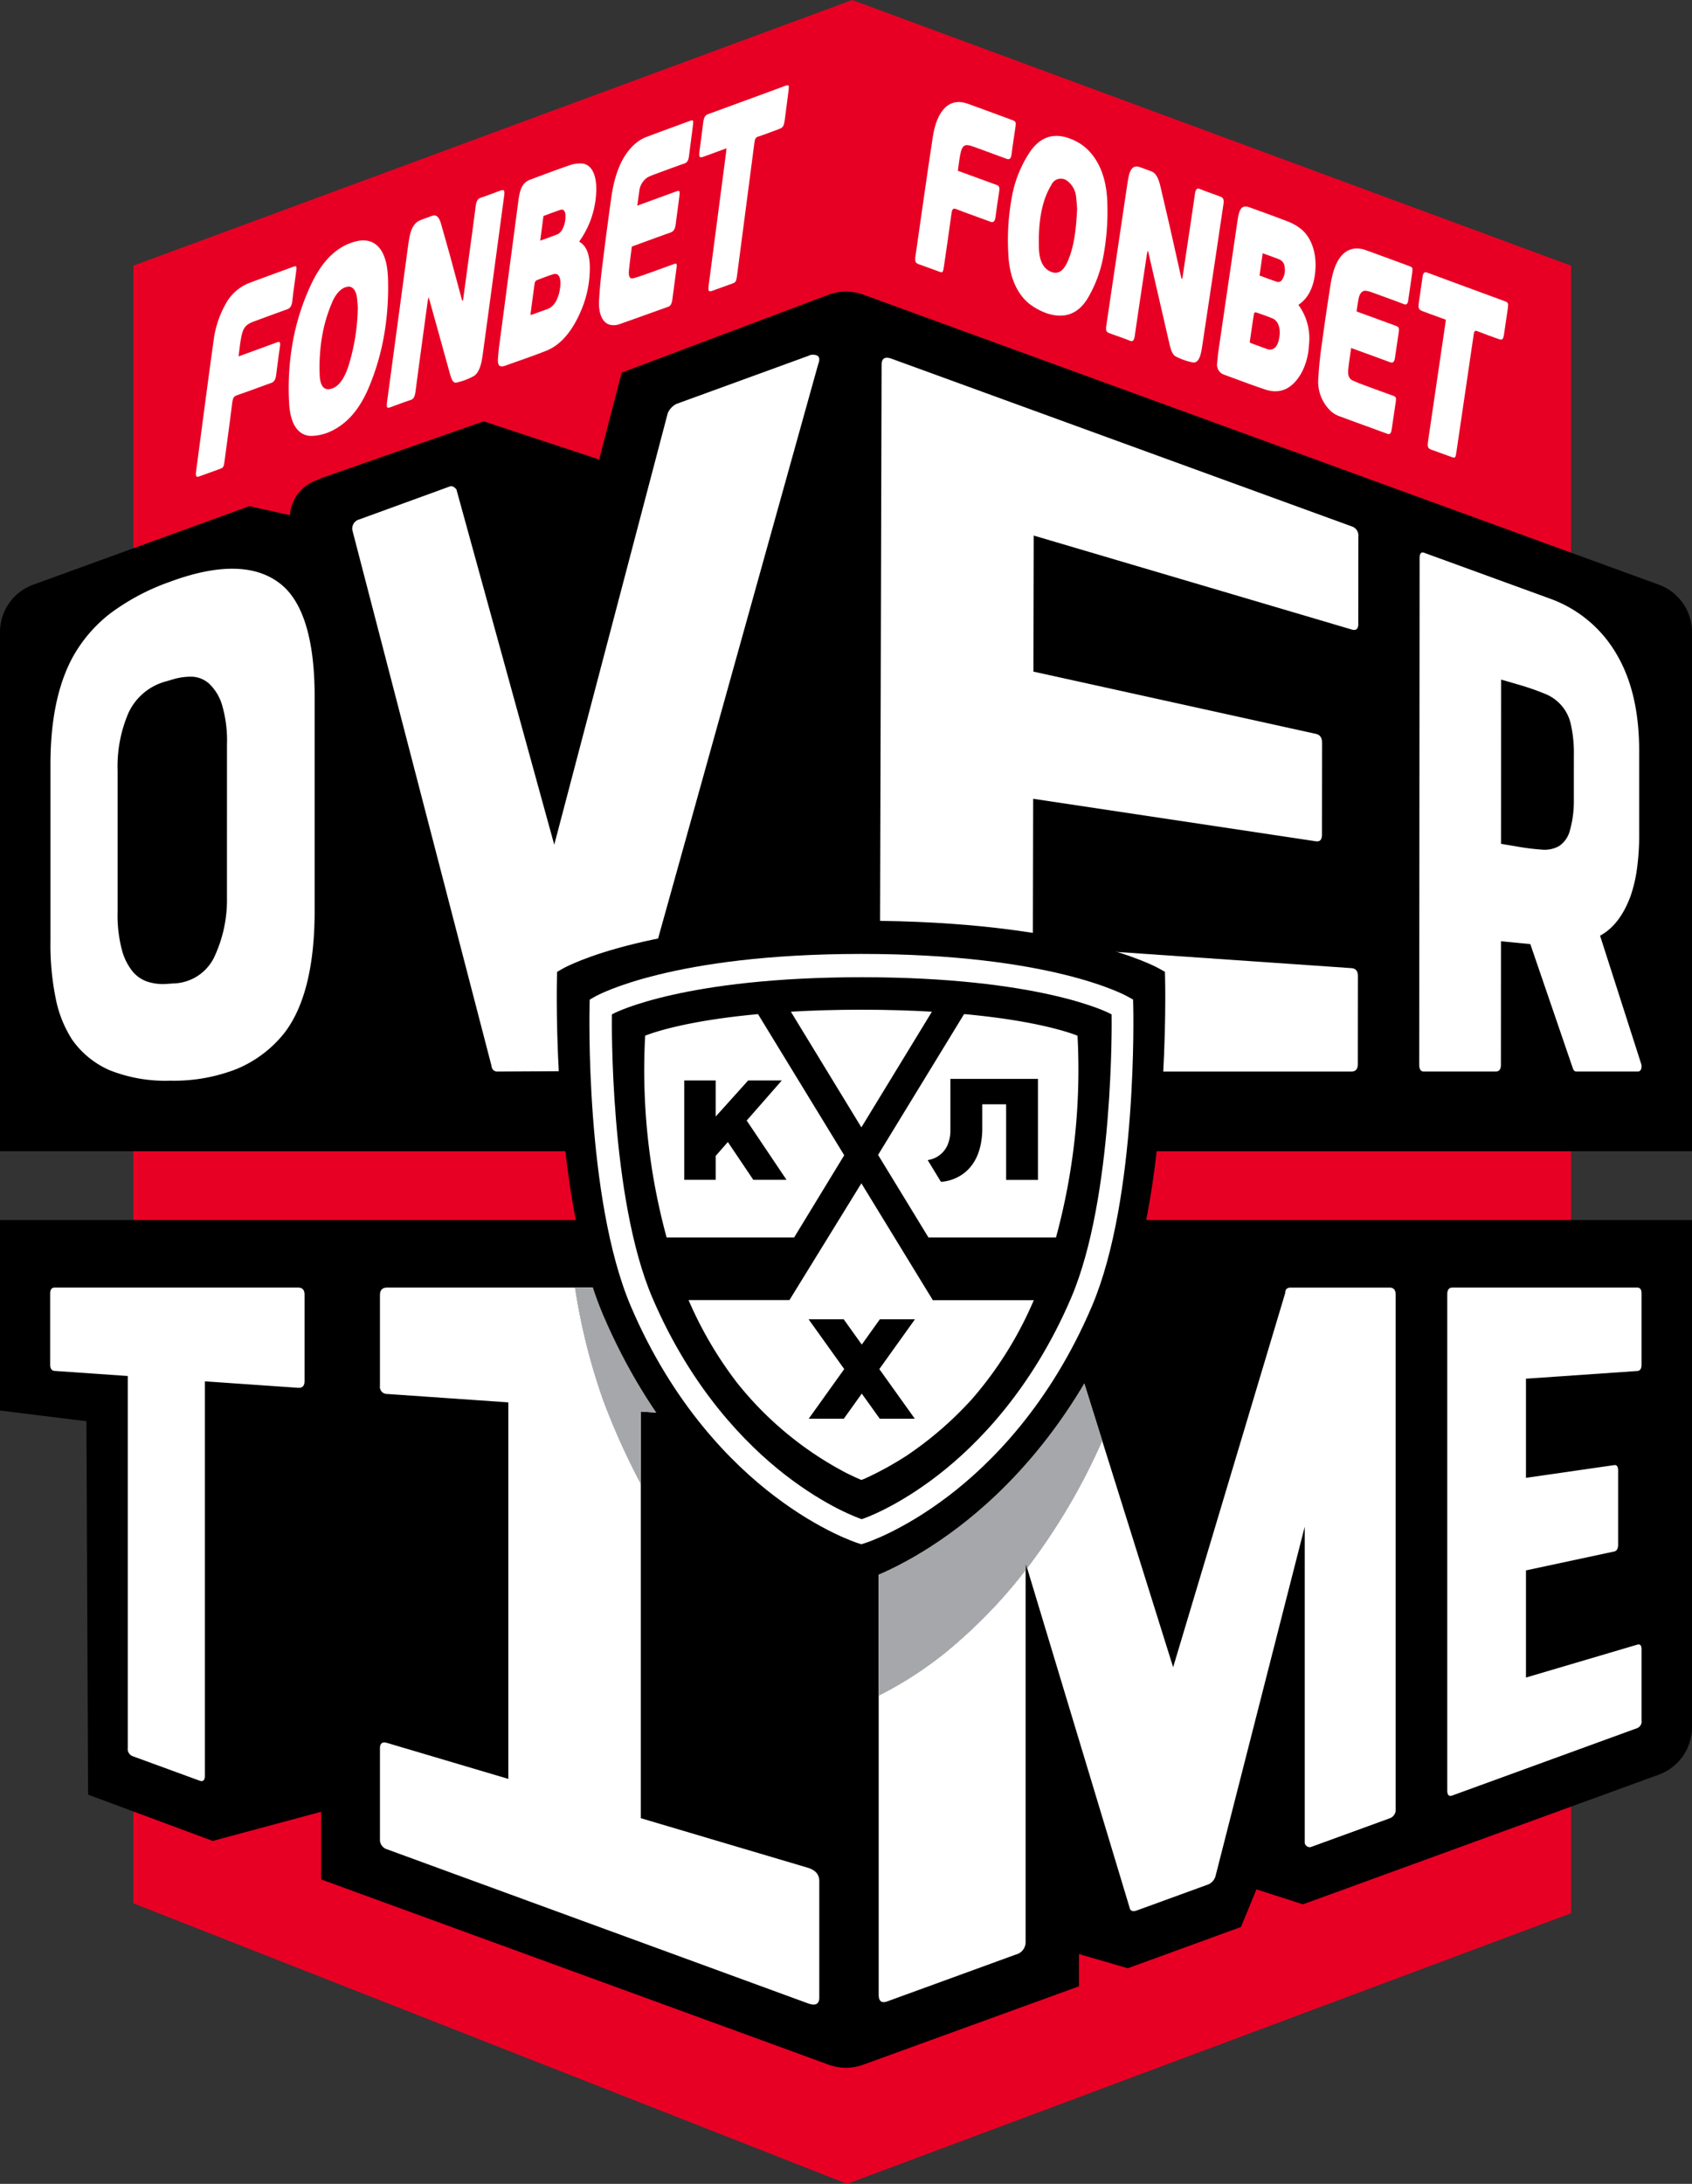 <svg id="37847ec8-b0e3-4368-bb17-892f1d342cfa" data-name="Слой 1" xmlns="http://www.w3.org/2000/svg" xmlns:xlink="http://www.w3.org/1999/xlink" viewBox="0 0 320.037 412.821"><rect x="0" y="0" width="320.037" height="412.821" fill="#333333" stroke="none"/><defs><clipPath id="c0d5dab0-1bbe-46a6-b4d1-6b5540a8beee" transform="translate(-145.81 -189.82)"><rect x="339.8" y="485.279" width="0.29" height="1.335" style="fill:none"/></clipPath></defs><title>fonbet_khl_overtime_logo</title><path d="M442.973,240.042c-4.94-1.826-131.027-48.396-135.968-50.222-4.94,1.826-131.026,48.396-135.968,50.222v309.571l135.002,53.028,136.934-51.158Z" transform="translate(-145.81 -189.82)" style="fill:#e80024"/><path d="M355.69,252.822c1.276.468,2.553.888,3.83,1.404.572.232.804-.075.931-.944q.562-3.882,1.144-7.751.58-3.87,1.162-7.736c.049-.22.105-.431.171-.632.119.494.194.798.264,1.102q.951,4.129,1.902,8.255.95,4.126,1.9,8.249c.24,1.043.56,2.128,1.218,2.44a12.131,12.131,0,0,0,3.2,1.122c1.134.178,1.525-1.317,1.759-2.864q.678-4.498,1.355-9,.675-4.5,1.348-9.002.67-4.501,1.34-9.003c.136-.911-.004-1.258-.609-1.486-1.276-.482-2.552-.914-3.829-1.424-.556-.223-.82.034-.945.917-.554,3.874-1.143,7.721-1.72,11.578q-.336,2.244-.675,4.484c-.058-.019-.087-.028-.145-.047-.067-.278-.14-.555-.202-.835-.681-3.03-1.353-6.064-2.042-9.093-.566-2.48-1.155-4.951-1.729-7.429-.329-1.417-.797-2.571-1.725-2.91-.765-.282-1.531-.592-2.296-.836-1.039-.332-1.719.298-2.016,1.89-.053.284-.121.555-.165.845q-.675,4.529-1.348,9.059-.672,4.53-1.346,9.064-.672,4.533-1.345,9.069c-.148,1-.034,1.275.614,1.513" transform="translate(-145.81 -189.82)" style="fill:#fff"/><path d="M391.841,233.073a9.102,9.102,0,0,0-2.217-1.295c-2.466-.965-4.933-1.843-7.401-2.739-1.404-.51-1.978.042-2.298,2.217q-.897,6.081-1.787,12.169-.892,6.088-1.78,12.184c-.144.889-.248,1.808-.313,2.751a1.978,1.978,0,0,0,.849,2.065,2.773,2.773,0,0,0,.559.264c2.569.933,5.139,1.926,7.707,2.772,2.751.905,5.044-.081,6.782-3.087a12.098,12.098,0,0,0,1.434-5.168,10.694,10.694,0,0,0-1.975-7.752c.25-.191.42-.308.583-.447,1.389-1.192,2.328-3.018,2.603-5.838.33-3.382-.687-6.489-2.748-8.096m-4.019,20.33c-.272,1.981-1.121,2.836-2.386,2.382-1.02-.365-2.04-.744-3.059-1.119a1.338,1.338,0,0,1-.183-.153c.266-1.822.52-3.619.803-5.394.074-.192.208-.287.357-.255,1.054.356,2.109.716,3.161,1.155,1.023.425,1.527,1.776,1.307,3.384m.373-10.536a.882.882,0,0,1-.74.253c-1.114-.35-2.231-.79-3.409-1.22.202-1.396.399-2.759.608-4.202,1.107.406,2.159.761,3.211,1.191a1.672,1.672,0,0,1,.931,1.439,3.265,3.265,0,0,1-.601,2.539" transform="translate(-145.81 -189.82)" style="fill:#fff"/><path d="M336.543,238.052c.21,4.156,1.649,7.365,4.016,9.243a12.391,12.391,0,0,0,3.283,1.763c3.006.968,5.696.406,7.682-2.814a24.242,24.242,0,0,0,2.999-8.068,46.209,46.209,0,0,0,.729-10.126c-.118-4.255-1.417-7.787-3.85-10.077a8.931,8.931,0,0,0-2.044-1.435c-3.32-1.701-6.321-1.432-8.659,1.881a22.469,22.469,0,0,0-3.474,8.515,44.587,44.587,0,0,0-.68,11.118m8.107-13.234a1.969,1.969,0,0,1,2.856-.93,4.301,4.301,0,0,1,1.858,3.32q.121,1.058.176,2.107c-.176,3.937-.608,7.307-1.815,9.988-.691,1.537-1.623,2.42-2.966,1.953-1.462-.509-2.356-1.933-2.439-4.426-.161-4.791.468-8.994,2.33-12.014" transform="translate(-145.81 -189.82)" style="fill:#fff"/><path d="M408.261,271.836c.462.17.676-.154.774-.809.256-1.736.521-3.466.772-5.207.12-.834.051-.994-.479-1.188-1.567-.574-3.132-1.129-4.699-1.711-.985-.366-1.974-.721-2.959-1.171-.683-.314-.956-.985-.844-2.077.141-1.373.358-2.697.545-4.068.244.089.365.132.609.221,2.246.818,4.494,1.622,6.74,2.465.527.197.832-.018.948-.849.218-1.56.466-3.096.682-4.657.138-1.007.07-1.155-.591-1.397q-3.345-1.231-6.69-2.447c-.269-.098-.403-.148-.672-.246.137-.867.237-1.631.377-2.359.188-1.101.802-1.714,1.523-1.521a5.042,5.042,0,0,1,.915.238c2.043.74,4.085,1.471,6.128,2.256.479.184.731-.006.834-.731.238-1.688.495-3.362.73-5.054.15-1.09.111-1.168-.601-1.431-2.707-.997-5.415-2.004-8.121-2.974a5.045,5.045,0,0,0-1.62-.33c-2.807-.027-4.389,2.492-5.068,6.755q-.873,5.487-1.628,11.072c-.33,2.175-.567,4.422-.702,6.725a7.628,7.628,0,0,0,2.445,6.262,5.07,5.07,0,0,0,1.306.808c3.115,1.161,6.23,2.279,9.345,3.426" transform="translate(-145.81 -189.82)" style="fill:#fff"/><path d="M319.558,239.757c1.276.47,2.553.928,3.83,1.387.746.268.791.22.96-.941.481-3.342.986-6.668,1.433-10.033.119-.888.348-1.033.884-.824,2.16.841,4.322,1.581,6.484,2.391.522.196.832-.008.948-.86q.338-2.496.717-4.961c.104-.683-.066-.99-.459-1.121-.187-.062-.374-.137-.562-.205-2.724-.995-4.086-1.492-6.811-2.487.091-.667.164-1.231.243-1.79.439-3.102.808-3.464,2.784-2.742,2.06.754,4.118,1.498,6.178,2.269.53.198.849.038.963-.899.205-1.706.48-3.362.721-5.044.14-.984.083-1.127-.549-1.36-2.826-1.042-5.65-2.1-8.476-3.112-3.359-1.202-5.803,1.053-6.606,6.312q-.854,5.602-1.659,11.248-.813,5.639-1.618,11.286c-.138.954-.009,1.264.595,1.487" transform="translate(-145.81 -189.82)" style="fill:#fff"/><path d="M414.799,248.609c1.021.397,2.043.755,3.063,1.129.567.208.851.312,1.418.52-.046.385-.073.648-.111.903q-.812,5.511-1.623,11.026-.811,5.514-1.623,11.031c-.16,1.084-.049,1.361.652,1.617q1.89.692,3.778,1.366c.699.25.767.183.927-.903q.822-5.57,1.641-11.138.819-5.57,1.636-11.136c.087-.598.234-.78.639-.618,1.361.545,2.721,1.025,4.084,1.507.7.249.859.085,1.02-.979q.363-2.389.706-4.792c.14-.981.075-1.146-.542-1.373q-3.675-1.355-7.351-2.703-3.675-1.353-7.35-2.715c-.518-.194-.779.047-.886.84-.219,1.615-.466,3.208-.698,4.814-.15,1.037-.039,1.347.62,1.604" transform="translate(-145.81 -189.82)" style="fill:#fff"/><path d="M219.641,266.806c1.277-.455,2.553-.959,3.83-1.365.572-.183.804-.656.931-1.61q.562-4.27,1.144-8.541.58-4.27,1.162-8.543c.049-.255.105-.507.171-.755.119.406.194.653.264.906q.951,3.418,1.902,6.841.95,3.421,1.9,6.847c.24.865.56,1.717,1.218,1.553a12.406,12.406,0,0,0,3.2-1.192c1.134-.642,1.524-2.418,1.759-4.133q.678-4.989,1.355-9.981.675-4.991,1.348-9.985.671-4.995,1.34-9.99c.136-1.012-.004-1.256-.609-1.04-1.276.456-2.552.962-3.829,1.39-.556.185-.82.635-.945,1.611-.554,4.275-1.143,8.548-1.72,12.82q-.336,2.484-.675,4.967c-.058.023-.087.035-.145.058-.067-.228-.14-.452-.202-.686-.681-2.527-1.353-5.065-2.042-7.58-.566-2.059-1.155-4.091-1.729-6.14-.328-1.172-.797-1.977-1.725-1.635-.765.281-1.531.534-2.296.851-1.039.433-1.719,1.558-2.016,3.359-.053.32-.121.64-.165.96q-.675,4.995-1.348,9.989-.672,4.992-1.346,9.983-.672,4.992-1.345,9.98c-.148,1.1-.034,1.291.614,1.06" transform="translate(-145.81 -189.82)" style="fill:#fff"/><path d="M255.789,220.721c2.061.097,3.078,2.477,2.748,6.126a17.261,17.261,0,0,1-2.603,7.785c-.163.259-.333.502-.583.876,1.758.949,2.188,3.316,1.974,6.359a20.441,20.441,0,0,1-1.433,6.245c-1.738,4.288-4.031,6.939-6.782,8.023-2.568,1.012-5.138,1.877-7.707,2.802a2.318,2.318,0,0,1-.559.141c-.645.055-.907-.323-.849-1.453.065-.99.169-1.985.313-2.979q.593-4.494,1.186-8.991.594-4.496,1.189-8.994.596-4.498,1.192-8.998c.32-2.413.894-3.39,2.298-3.912,2.468-.917,4.935-1.853,7.401-2.7a5.97,5.97,0,0,1,2.217-.33m-4.021,23.383c.22-1.775-.284-2.766-1.307-2.447-1.052.328-2.107.737-3.161,1.147a.853.853,0,0,0-.357.518c-.283,1.985-.537,3.972-.803,5.992a.562.562,0,0,0,.183.02c1.019-.365,2.039-.726,3.059-1.101,1.265-.464,2.114-1.941,2.386-4.129m.373-10.857a5.177,5.177,0,0,0,.601-2.993c-.124-.751-.507-.899-.931-.762-1.052.339-2.104.755-3.211,1.16-.209,1.602-.406,3.113-.608,4.661,1.178-.43,2.295-.806,3.409-1.27a2.265,2.265,0,0,0,.74-.797" transform="translate(-145.81 -189.82)" style="fill:#fff"/><path d="M200.495,265.99a49.575,49.575,0,0,1,.68-11.46,44.069,44.069,0,0,1,3.474-10.931c2.338-4.976,5.339-7.441,8.659-8.186a4.966,4.966,0,0,1,2.044-.073c2.433.489,3.732,3.046,3.85,7.186a53.095,53.095,0,0,1-.73,10.584,45.451,45.451,0,0,1-2.998,10.175c-1.986,4.626-4.676,7.117-7.682,8.32a9.084,9.084,0,0,1-3.283.619c-2.367-.155-3.806-2.286-4.016-6.234m8.109-18.947a28.583,28.583,0,0,0-1.924,6.681,35.246,35.246,0,0,0-.406,6.889c.083,2.404.977,3.165,2.439,2.613,1.343-.507,2.275-2.053,2.966-4.076a39.338,39.338,0,0,0,1.815-11.21q-.054-1-.176-1.96c-.204-1.393-.961-2.182-1.858-1.935-1.089.18-2.169,1.315-2.856,3" transform="translate(-145.81 -189.82)" style="fill:#fff"/><path d="M272.211,247.807c.462-.164.676-.648.774-1.382.256-1.944.521-3.889.772-5.833.12-.933.051-1.045-.479-.854-1.567.563-3.132,1.145-4.699,1.699-.985.349-1.974.712-2.959.975-.683.183-.956-.296-.844-1.48.141-1.488.358-2.983.545-4.504.244-.089.365-.133.609-.222,2.246-.818,4.494-1.65,6.74-2.443.527-.185.832-.626.948-1.554.218-1.738.466-3.477.682-5.215.138-1.122.07-1.221-.591-.982q-3.345,1.214-6.69,2.442c-.269.098-.403.147-.672.246.137-.977.237-1.822.377-2.659a3.535,3.535,0,0,1,1.523-2.659,5.965,5.965,0,0,1,.915-.432c2.043-.756,4.085-1.522,6.128-2.232.479-.166.731-.545.834-1.354.238-1.888.495-3.775.73-5.663.15-1.216.111-1.267-.601-1.005-2.707.992-5.415,1.975-8.121,2.995a6.784,6.784,0,0,0-1.62.864c-2.807,2.045-4.389,5.753-5.068,10.548q-.873,6.174-1.628,12.351c-.33,2.434-.567,4.868-.702,7.287-.116,2.747.888,4.414,2.445,4.533a3.171,3.171,0,0,0,1.306-.135c3.115-1.09,6.23-2.225,9.345-3.33" transform="translate(-145.81 -189.82)" style="fill:#fff"/><path d="M183.508,279.869c1.277-.453,2.553-.918,3.83-1.383.746-.272.791-.351.96-1.611.481-3.628.986-7.258,1.433-10.886.119-.958.348-1.266.884-1.447,2.16-.732,4.322-1.564,6.484-2.328.522-.184.832-.61.948-1.532q.338-2.705.717-5.41c.104-.749-.066-.927-.459-.772-.187.074-.374.137-.562.205-2.724.995-4.086,1.493-6.811,2.487.091-.721.164-1.328.243-1.934.439-3.368.808-3.993,2.784-4.716,2.06-.755,4.118-1.519,6.178-2.257.53-.19.849-.581.963-1.586.205-1.833.48-3.668.721-5.502.14-1.075.083-1.174-.549-.943-2.826,1.035-5.65,2.054-8.476,3.119a8.685,8.685,0,0,0-4.261,3.824,19.028,19.028,0,0,0-2.345,7.179q-.854,6.117-1.659,12.234-.813,6.116-1.618,12.228c-.138,1.034-.009,1.246.595,1.032" transform="translate(-145.81 -189.82)" style="fill:#fff"/><path d="M278.749,219.485c1.021-.35,2.043-.74,3.063-1.113.567-.208.851-.312,1.418-.519-.046.425-.074.712-.111.999q-.812,6.198-1.623,12.392-.811,6.195-1.623,12.385c-.16,1.216-.049,1.416.652,1.165q1.89-.676,3.778-1.366c.699-.255.767-.373.927-1.594q.822-6.263,1.641-12.529.819-6.266,1.636-12.535c.087-.673.234-.967.639-1.102,1.361-.45,2.721-.968,4.084-1.482.7-.265.859-.549,1.02-1.755q.363-2.706.706-5.411c.14-1.104.075-1.224-.542-.999q-3.675,1.347-7.351,2.701-3.675,1.348-7.35,2.687c-.518.189-.779.626-.886,1.509-.219,1.799-.466,3.598-.698,5.398-.15,1.162-.039,1.395.62,1.169" transform="translate(-145.81 -189.82)" style="fill:#fff"/><path d="M145.81,407.433v-98.115a9.548,9.548,0,0,1,6.276-8.97l40.884-14.849,7.675,1.702a7.533,7.533,0,0,1,5.245-6.661c.211-.103.785-.371.785-.371l30.615-10.701,21.851,7.219,4.246-16.424,39.171-14.746a9.576,9.576,0,0,1,6.538,0l150.474,54.828a9.55,9.55,0,0,1,6.277,8.971v98.117Z" transform="translate(-145.81 -189.82)"/><path d="M312.203,390.526l.357-131.742c.003-1.229.64-1.609,1.89-1.152l87.062,31.705a1.779,1.779,0,0,1,1.229,1.844l-.017,16.604c0,.933-.416,1.279-1.232,1.038l-60.156-17.764-.054,25.72,53.45,11.774c.763.168,1.147.728,1.146,1.684l-.02,17.351c0,.957-.384,1.375-1.149,1.262l-53.477-8.033-.061,27.852,60.256,4.162c.817.055,1.233.555,1.232,1.485l-.017,16.661c0,.933-.417,1.401-1.236,1.401h-87.316a1.651,1.651,0,0,1-1.887-1.85" transform="translate(-145.81 -189.82)" style="fill:#fff"/><path d="M454.233,359.189c-1.343,3.641-3.258,6.146-5.774,7.507l7.754,24.165a1.676,1.676,0,0,1,0,1.075.641.641,0,0,1-.626.439H443.984c-.332,0-.564-.22-.695-.666l-8.023-23.423-5.551-.537-.012,23.361c0,.846-.333,1.267-1.001,1.267H415.126c-.588,0-.878-.446-.878-1.344l.075-95.694q0-1.341.878-1.019l23.548,8.575a23.885,23.885,0,0,1,12.822,10.571c2.876,4.861,4.285,10.944,4.285,18.338v15.886a46.317,46.317,0,0,1-.402,6.239,26.742,26.742,0,0,1-1.22,5.26m-10.733-26.671a24.216,24.216,0,0,0-.549-5.663,7.989,7.989,0,0,0-4.992-5.911,46.973,46.973,0,0,0-5.043-1.739l-3.179-.924-.016,31.049,3.183.538a44.197,44.197,0,0,0,4.529.558,5.606,5.606,0,0,0,3.249-.659,4.971,4.971,0,0,0,2.016-2.781,20.226,20.226,0,0,0,.8-5.833Z" transform="translate(-145.81 -189.82)" style="fill:#fff"/><path d="M178.027,299.77c9.578-3.534,16.916-3.279,21.587,1.073,3.776,3.617,5.711,10.536,5.711,20.682v40.442c0,10.454-1.935,18.192-5.711,23.097a22.531,22.531,0,0,1-9.102,6.854,32.497,32.497,0,0,1-12.484,2.186,28.474,28.474,0,0,1-11.514-1.99,16.963,16.963,0,0,1-7.044-5.742,22.24,22.24,0,0,1-3.079-7.596,51.019,51.019,0,0,1-1.035-11.135v-33.301c0-8.272,1.356-14.947,4.115-20.123a26.931,26.931,0,0,1,7.091-8.361,42.421,42.421,0,0,1,11.47-6.086m10.71,30.786a23.812,23.812,0,0,0-.937-7.497,9.157,9.157,0,0,0-2.431-3.992,5.09,5.09,0,0,0-3.277-1.326,11.592,11.592,0,0,0-3.521.482l-1.298.384a10.898,10.898,0,0,0-7.159,5.954,25.55,25.55,0,0,0-2.065,10.929v26.7a25.696,25.696,0,0,0,.798,7.131,10.895,10.895,0,0,0,2.078,4.183,6.232,6.232,0,0,0,2.95,1.941,9.539,9.539,0,0,0,3.393.373l1.299-.093a8.816,8.816,0,0,0,7.663-4.783,25.287,25.287,0,0,0,2.503-11.436Z" transform="translate(-145.81 -189.82)" style="fill:#fff"/><path d="M272.115,267.912a3.57,3.57,0,0,1,1.629-1.735l24.938-9.078a1.942,1.942,0,0,1,1.759-.026c.395.267.439.806.127,1.6l-36.95,132.461a1.735,1.735,0,0,1-1.537,1.122l-22.13.121a1.07,1.07,0,0,1-1.16-.972l-.003-.055L212.501,290.205a1.782,1.782,0,0,1,1.245-2.19l.018-.005,17.107-6.228c.415-.151.84.031,1.266.549l18.507,67.17Z" transform="translate(-145.81 -189.82)" style="fill:#fff"/><path d="M298.7,307.576c-.122-.099-.251-.198-.376-.296l.006.005c.122.096.245.19.37.291" transform="translate(-145.81 -189.82)" style="fill:#737577"/><path d="M298.325,307.281c-.064-.05-.128-.101-.194-.152.066.055.133.104.202.165a.023.023,0,0,0-.008-.011" transform="translate(-145.81 -189.82)" style="fill:#737577"/><path d="M305.827,580.69a9.567,9.567,0,0,1-3.269-.576l-96.002-35.018v-12.796l-20.511,5.516-23.572-8.748-.315-70.59-16.347-2.02v-36.007h320.036v95.865a9.551,9.551,0,0,1-6.277,8.97l-67.312,24.517-8.792-2.83-2.931,7.111-21.413,7.801-9.228-2.689v6.1l-40.798,14.817a9.566,9.566,0,0,1-3.269.576" transform="translate(-145.81 -189.82)"/><path d="M155.304,447.778v-13.435c0-.754.278-1.129.826-1.129h46.087c.797,0,1.197.454,1.197,1.369v16.287q0,1.373-1.197,1.292l-17.657-1.224v74.579q0,1.278-1.042.893l-12.61-4.609a1.455,1.455,0,0,1-.932-1.543v-70.33l-13.845-.959c-.549-.039-.826-.436-.826-1.191" transform="translate(-145.81 -189.82)" style="fill:#fff"/><path d="M419.555,528.262v-93.735c0-.878.314-1.313.954-1.313h34.989c.537,0,.802.375.802,1.131v13.449c0,.756-.265,1.152-.802,1.19l-21.055,1.454v18.74l16.69-2.404c.494-.07.74.275.74,1.046v13.969q0,1.154-.74,1.312l-16.69,3.573v20.255l21.056-6.216c.537-.158.803.143.803.894v13.455a1.328,1.328,0,0,1-.803,1.424l-34.989,12.742c-.64.233-.954-.089-.954-.966" transform="translate(-145.81 -189.82)" style="fill:#fff"/><path d="M254.576,433.214h-35.555c-.892,0-1.345.479-1.345,1.44v17.134l.002-.001a1.337,1.337,0,0,0,1.345,1.537l22.936,1.59v71.177l-22.946-6.805q-1.338-.396-1.336,1.049v17.134a1.882,1.882,0,0,0,1.336,1.93l79.556,29.099c1.459.533,2.207.191,2.207-1.048v-22.061h-.002c0-1.239-.748-2.083-2.207-2.515l-31.556-9.356v-63.222a132.889,132.889,0,0,1-7.116-15.809,116.48,116.48,0,0,1-5.319-21.273" transform="translate(-145.81 -189.82)" style="fill:#fff"/><path d="M327.081,500.136a70.348,70.348,0,0,1-15.07,10.207v56.55q0,1.849,1.646,1.248l24.306-8.852a2.407,2.407,0,0,0,1.837-2.377v-70.298a94.444,94.444,0,0,1-12.719,13.522" transform="translate(-145.81 -189.82)" style="fill:#fff"/><path d="M409.798,531.767v-97.191l-.002.001c0-.909-.384-1.361-1.156-1.361h-18.685q-1.037-.002-1.036.978l-21.212,70.787-13.421-42.826a118.061,118.061,0,0,1-14.196,24.085l19.368,64.145c.118.675.601.857,1.435.554l13.507-4.919a2.449,2.449,0,0,0,1.307-1.498l16.885-66.1v59.526a.93.93,0,0,0,.433.886.879.879,0,0,0,.724.139l14.892-5.423a1.706,1.706,0,0,0,1.157-1.783" transform="translate(-145.81 -189.82)" style="fill:#fff"/><g style="opacity:0.5"><g style="clip-path:url(#c0d5dab0-1bbe-46a6-b4d1-6b5540a8beee)"><path d="M339.8,486.614c.097-.125.193-.248.29-.374l-.29-.961Z" transform="translate(-145.81 -189.82)" style="fill:#16181d"/></g></g><path d="M298.583,458.839c1.459.102,2.192-.471,2.192-1.709v-22.061c0-1.239-.733-1.855-2.192-1.855H254.576a116.397,116.397,0,0,0,5.32,21.273,132.726,132.726,0,0,0,7.115,15.809v-13.645Z" transform="translate(-145.81 -189.82)" style="fill:#fff"/><path d="M298.583,458.839c1.459.102,2.192-.471,2.192-1.709v-22.061c0-1.239-.733-1.855-2.192-1.855H254.576a116.397,116.397,0,0,0,5.32,21.273,132.726,132.726,0,0,0,7.115,15.809v-13.645Z" transform="translate(-145.81 -189.82)" style="fill:#a6a7aa"/><path d="M345.569,434.338a1.673,1.673,0,0,0-1.776-1.122h-30.135c-1.098,0-1.647.613-1.647,1.846v75.281a70.386,70.386,0,0,0,15.07-10.207,94.388,94.388,0,0,0,12.719-13.522v-1.335l.291.961a118.17,118.17,0,0,0,14.196-24.084Z" transform="translate(-145.81 -189.82)" style="fill:#fff"/><path d="M345.569,434.338a1.673,1.673,0,0,0-1.776-1.122h-30.135c-1.098,0-1.647.613-1.647,1.846v75.281a70.386,70.386,0,0,0,15.07-10.207,94.388,94.388,0,0,0,12.719-13.522v-1.335l.291.961a118.17,118.17,0,0,0,14.196-24.084Z" transform="translate(-145.81 -189.82)" style="fill:#a6a7aa"/><path d="M290.259,478.497c9.77,7.437,17.398,9.885,17.718,9.977l.245.08.445.142.45-.142.243-.08c.325-.094,7.953-2.54,17.722-9.977,8.932-6.788,21.464-19.276,30.347-40.098,9.758-22.87,8.77-63.152,8.756-63.556l-.012-.459-.018-.858-.743-.417-.405-.222c-.651-.371-16.399-9.017-56.34-9.017s-55.697,8.646-56.347,9.017l-.396.222-.735.417-.027.858-.01.459c-.013.404-.99,40.702,8.744,63.556,8.899,20.822,21.418,33.309,30.364,40.098" transform="translate(-145.81 -189.82)"/><path d="M292.282,472.616c8.734,6.649,15.553,8.837,15.839,8.919l.219.072.398.127.402-.127.217-.072c.291-.082,7.11-2.27,15.843-8.919,7.986-6.069,19.188-17.232,27.129-35.846,8.724-20.445,7.841-56.456,7.83-56.816l-.013-.411-.016-.767-.664-.373-.362-.198c-.582-.332-14.66-8.061-50.366-8.061-35.702,0-49.791,7.729-50.372,8.061l-.354.198-.657.373-.025.767-.007.411c-.013.36-.889,36.386,7.815,56.816,7.955,18.614,19.147,29.777,27.144,35.846m-30.732-90.643v-.397l.359-.186c.54-.286,13.552-6.832,46.899-6.843,33.356.011,46.363,6.557,46.903,6.843l.359.186v.397c.014.336.465,34.227-7.663,53.192-7.4,17.277-17.714,27.71-25.063,33.419-7.982,6.198-14.139,8.272-14.39,8.361l-.144.045-.144-.045c-.247-.089-6.4-2.163-14.385-8.361-7.348-5.709-17.66-16.142-25.065-33.419-8.127-18.965-7.677-52.856-7.666-53.192" transform="translate(-145.81 -189.82)" style="fill:#fff"/><path d="M296.017,423.744l9.474-15.542-16.305-26.679c-13.709,1.258-20.088,3.568-21.343,4.076l-.021.338a120.275,120.275,0,0,0,4.078,37.807Zm-20.78-29.685h5.943v6.825l6.148-6.825h6.36l-6.644,7.582,7.532,11.208h-6.279l-4.816-7.151-2.301,2.624v4.527h-5.943Z" transform="translate(-145.81 -189.82)" style="fill:#fff"/><path d="M311.897,408.135l9.483,15.532-.103-.176.155.253h24.115a120.605,120.605,0,0,0,4.089-37.807l-.032-.338c-1.251-.508-7.656-2.827-21.418-4.082l-.142.235.164-.308Zm30.238-14.367v19.093h-6.019v-14.291h-4.514v4.984c-.293,9.584-7.819,9.67-7.819,9.67l-2.506-4.114a4.798,4.798,0,0,0,3.669-2.65.872.872,0,0,0,.043-.082,7.01,7.01,0,0,0,.585-2.878v-9.732Z" transform="translate(-145.81 -189.82)" style="fill:#fff"/><path d="M322.078,381.065c-3.96-.232-8.392-.377-13.34-.377-4.958,0-9.381.145-13.337.377l13.337,21.865Z" transform="translate(-145.81 -189.82)" style="fill:#fff"/><path d="M323.012,435.604h-.756l-13.491-22.055v-.084l-.029.041-13.6,22.066h-19.09a73.149,73.149,0,0,0,9.138,15.589,64.656,64.656,0,0,0,20.368,16.923.2.2,0,0,0,.054.036c1.98.995,3.13,1.458,3.13,1.458s.232-.077.657-.253a62.426,62.426,0,0,0,7.875-4.317,67.18,67.18,0,0,0,12.421-10.752,70.567,70.567,0,0,0,11.657-18.652h-18.334Zm-4.17,22.398h-6.631l-3.398-4.746-3.396,4.746h-6.639l6.715-9.381-6.739-9.411h6.64l3.419,4.78,3.418-4.78h6.64l-6.739,9.411Z" transform="translate(-145.81 -189.82)" style="fill:#fff"/></svg>